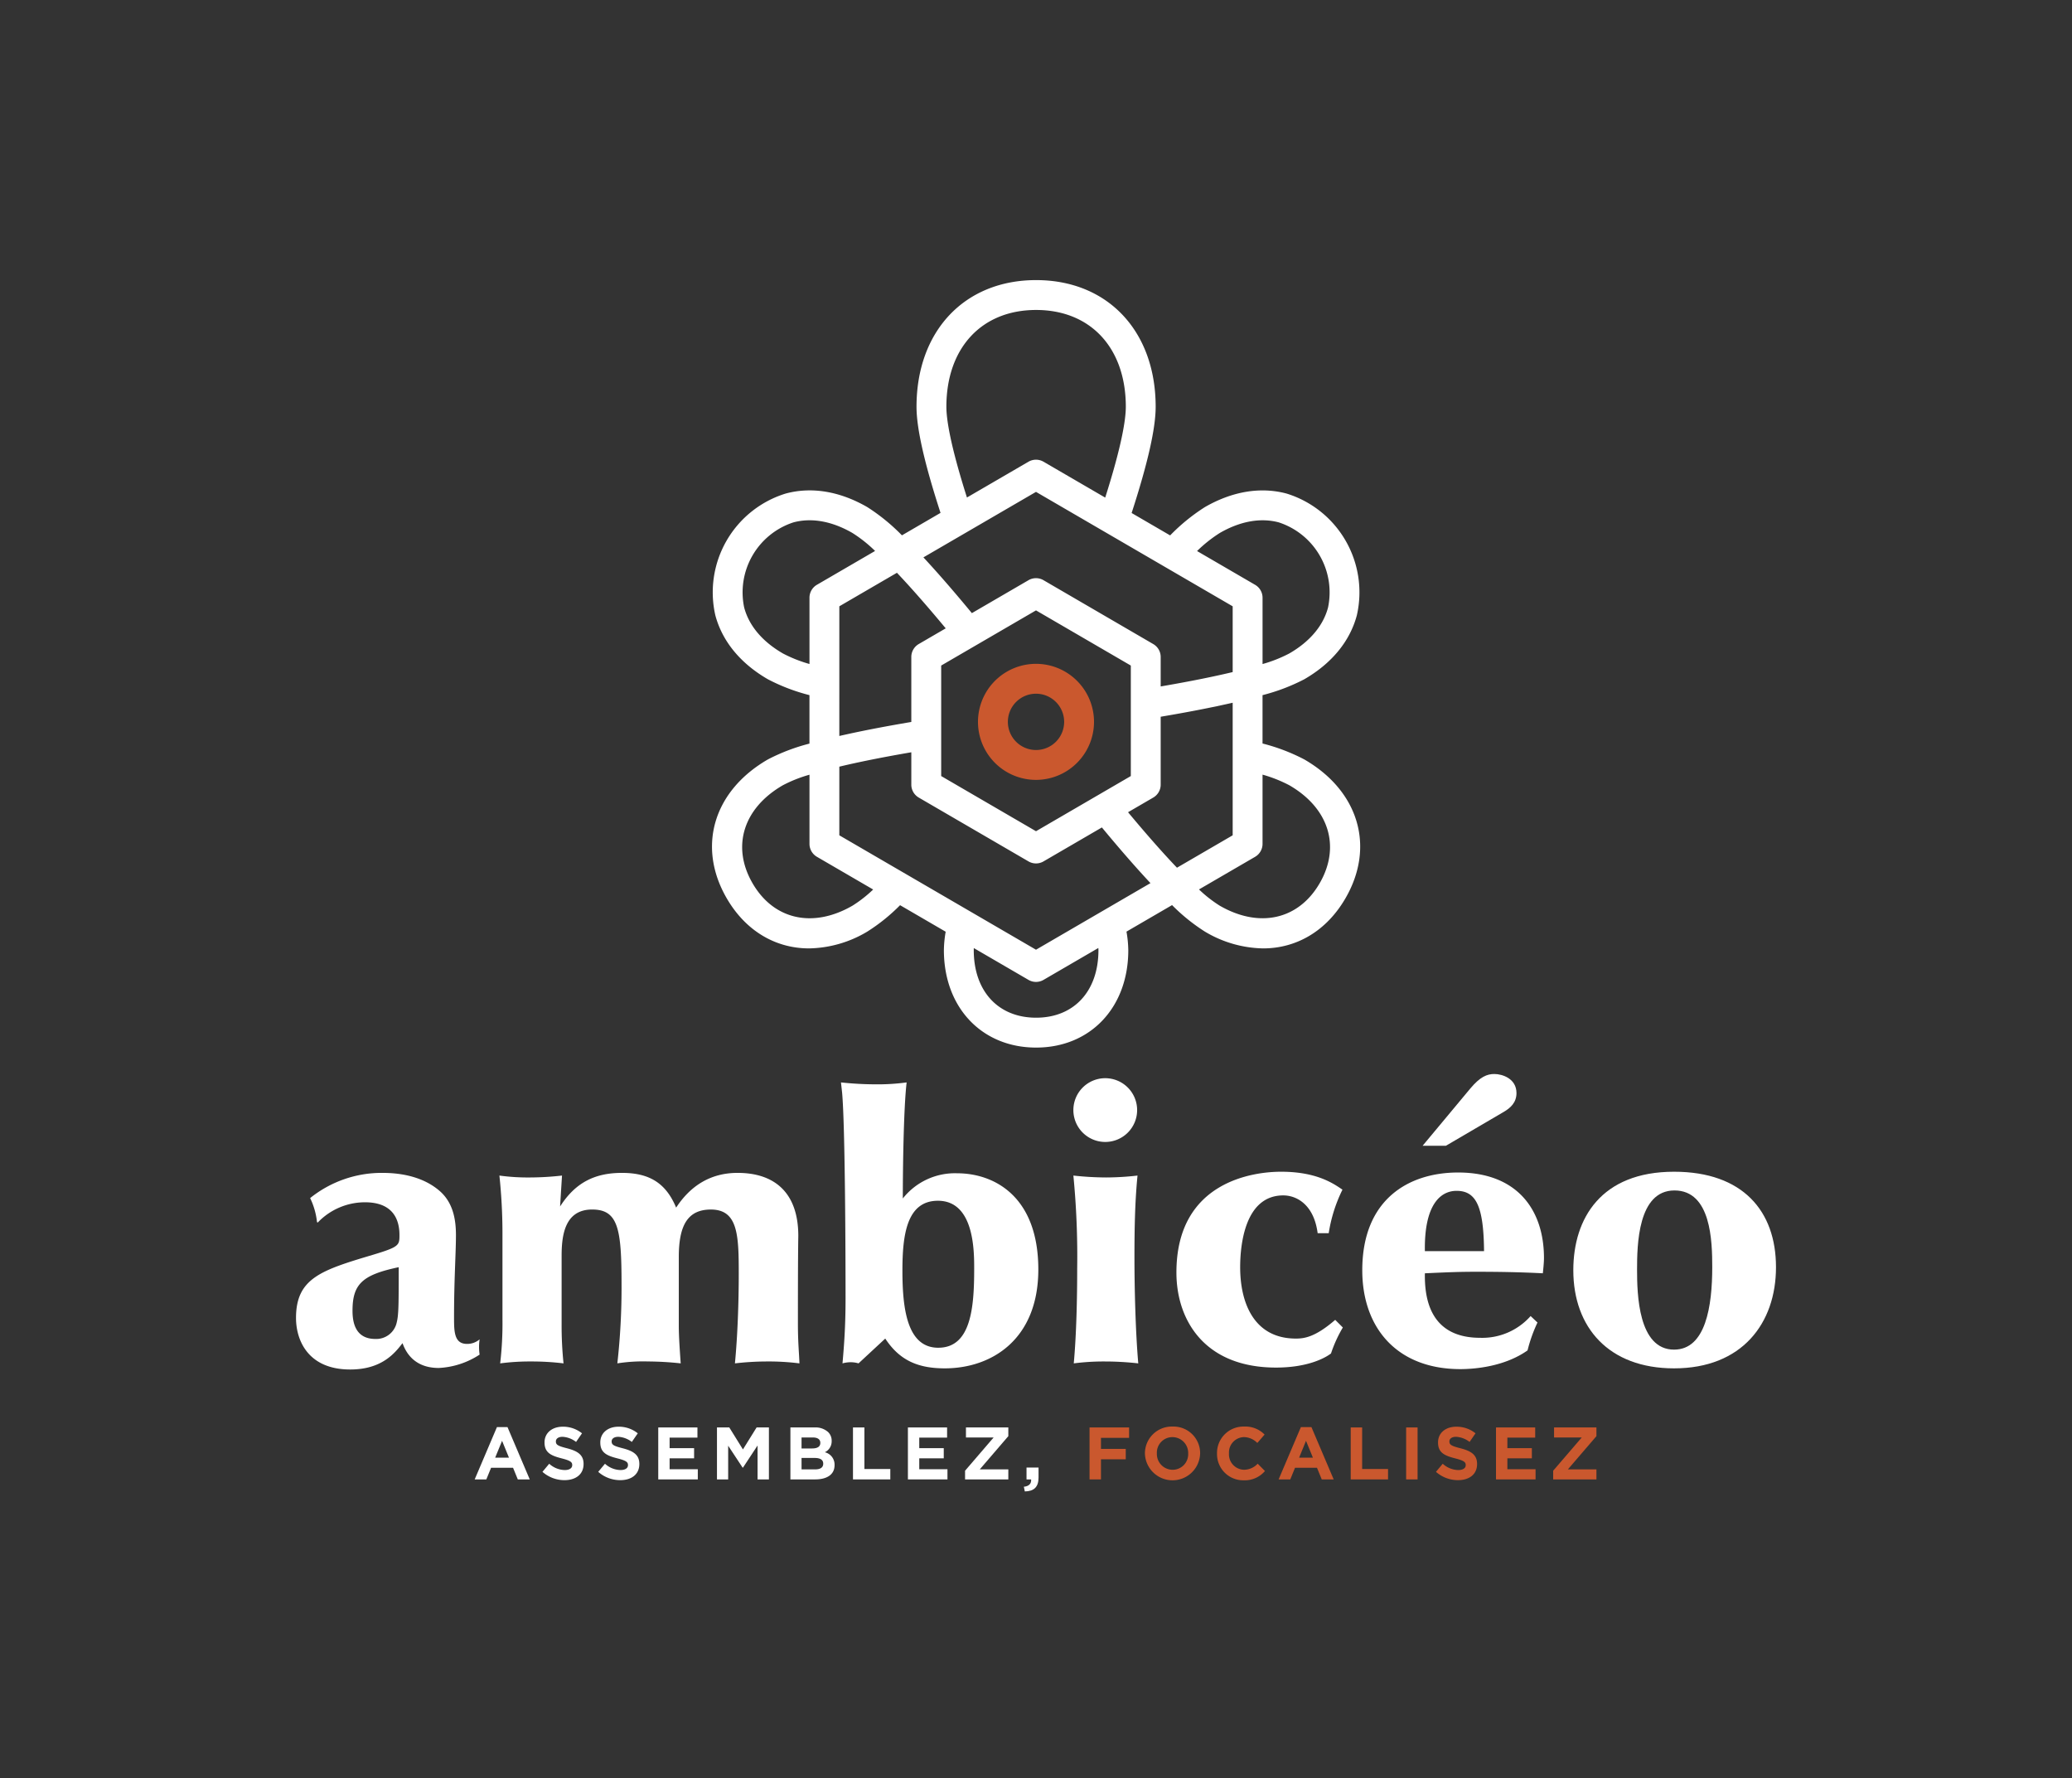 <svg xmlns="http://www.w3.org/2000/svg" width="175.771mm" height="150.822mm" viewBox="0 0 498.249 427.528">
  <rect x="0" y="0" width="498.249" height="427.528" fill="#333333" stroke="none"/>
  <g>
    <g>
      <path d="M115.333,322.025a4.568,4.568,0,0,1-3.031,1.1c-3.119,0-3.119-3.03-3.119-6.428,0-9.179.457-15.328.457-19.733,0-3.854-.732-7.8-3.854-10.557-3.762-3.3-8.905-4.4-13.77-4.4a27.452,27.452,0,0,0-17.438,6.057,17.5,17.5,0,0,1,1.653,5.782l.182.092a15.706,15.706,0,0,1,11.381-4.864c5.418,0,8.263,2.755,8.263,7.894,0,2.477-.093,2.845-6.517,4.772-12.3,3.673-18.359,5.6-18.359,15.147,0,5.321,2.848,12.391,13.034,12.391,7.619,0,10.739-3.947,12.577-6.335.642,1.746,2.477,5.968,8.719,5.968a19.621,19.621,0,0,0,9.822-3.212A12.419,12.419,0,0,1,115.333,322.025ZM95.414,317.9a5.034,5.034,0,0,1-5.139,4.036c-4.865,0-5.507-4.036-5.507-6.791,0-6.424,2.384-8.627,11.107-10.465C95.875,313.4,95.875,316.058,95.414,317.9Z" fill="#fff"/>
      <path d="M177.647,306.329c0,6.7-.278,14.872-.921,21.478a66.762,66.762,0,0,1,7.438-.457,59.458,59.458,0,0,1,8.076.457c-.092-2.662-.367-4.957-.367-9.543,0-5.968,0-15.515.093-21.115,0-10.189-5.507-15.143-14.6-15.143-6.425,0-11.289,3.027-14.776,8.352-2.48-5.968-6.517-8.352-13.034-8.352-6.7,0-11.292,2.477-14.872,8.077l.461-7.434a69.478,69.478,0,0,1-7.62.457,50.539,50.539,0,0,1-7.434-.457,132.929,132.929,0,0,1,.735,13.583v20.929a81.7,81.7,0,0,1-.553,10.646,54.443,54.443,0,0,1,7.437-.457,62.761,62.761,0,0,1,7.8.457,88.3,88.3,0,0,1-.46-9.361V302.014c0-4.772.642-11.2,7.345-11.2,6.238,0,7.066,4.59,7.066,17.9a162.884,162.884,0,0,1-1.01,19.09,39.664,39.664,0,0,1,7.345-.457,75.908,75.908,0,0,1,7.891.457c-.182-2.57-.457-6.424-.457-8.9V302.2c0-7.527,2.11-11.382,7.709-11.382C177.461,290.818,177.647,296.967,177.647,306.329Z" fill="#fff"/>
      <path d="M230.132,282.1a15.958,15.958,0,0,0-13.034,6.06c0-6.885.182-21.664.918-27.906a52.329,52.329,0,0,1-7.62.46,79.851,79.851,0,0,1-8.169-.46l.274,2.48c.736,8.077.828,39.47.828,49.473,0,6.792-.367,11.382-.735,15.6a7.281,7.281,0,0,1,1.927-.275,6.535,6.535,0,0,1,1.928.275l6.427-5.964c3.487,5.322,7.984,7.16,14.319,7.16,11.289,0,22.488-6.978,22.488-23.777C249.683,287.788,239.219,282.1,230.132,282.1Zm-4.5,41.949c-7.437,0-8.629-9.179-8.629-18.541,0-8.537,1.01-16.8,8.537-16.8,8.719,0,8.719,12.024,8.719,16.339C234.262,314.316,233.526,324.045,225.635,324.045Z" fill="#fff"/>
      <path d="M273.442,266.86a7.665,7.665,0,1,0-7.62,7.709A7.662,7.662,0,0,0,273.442,266.86Z" fill="#fff"/>
      <path d="M273.535,282.649a67.787,67.787,0,0,1-7.527.457,74.462,74.462,0,0,1-7.895-.457,199.985,199.985,0,0,1,.917,22.213c0,7.159-.182,15.971-.824,22.945a55.924,55.924,0,0,1,7.523-.457,72.116,72.116,0,0,1,7.988.457c-.643-7.341-.918-17.806-.918-25.425C272.8,295.865,272.892,289.166,273.535,282.649Z" fill="#fff"/>
      <path d="M311.619,321.843c-10,0-13.4-8.448-13.4-17.167,0-5.046,1.01-17.256,10.371-17.256,3.123,0,7.345,2.113,8.262,9.087h2.663a35.851,35.851,0,0,1,3.305-10.464c-2.388-1.653-6.428-4.315-14.779-4.315-6.425,0-25.151,2.206-25.151,24.233,0,11.382,6.7,22.856,23.959,22.856,7.434,0,11.656-2.2,13.215-3.394a31.5,31.5,0,0,1,2.845-6.242l-1.835-1.838C316.209,321.565,313.547,321.843,311.619,321.843Z" fill="#fff"/>
      <path d="M350.621,281.914c-11.749,0-23.038,6.331-23.038,23.5,0,13.858,8.352,23.773,23.591,23.773,3.305,0,10.554-.55,16.153-4.5a35.63,35.63,0,0,1,2.388-6.7l-1.652-1.559a15.528,15.528,0,0,1-12.117,5.232c-12.3,0-13.4-9.822-13.309-15.511,6.057-.279,8.537-.368,12.392-.368,5.325,0,10.646.089,15.971.368.093-.828.275-2.57.275-3.673C371.275,291,364.94,281.914,350.621,281.914Zm-7.984,18.908c-.185-11.474,3.948-14.5,7.616-14.5,4.683,0,6.517,3.672,6.61,14.5Z" fill="#fff"/>
      <path d="M361.638,267.32c1.56-.921,3.027-2.206,3.027-4.5,0-3.486-3.394-4.589-5.321-4.589-1.746,0-3.4.642-5.786,3.49l-11.474,13.769h5.6Z" fill="#fff"/>
      <path d="M402.56,281.728c-17.53,0-24.229,11.2-24.229,23.684,0,13.769,8.537,23.591,24.229,23.591,16.339,0,24.509-10.832,24.509-24.327S419.085,281.728,402.56,281.728Zm0,42.774c-8.626,0-8.9-13.4-8.9-19.183,0-5.967.182-19.091,8.994-19.091s9.087,12.206,9.087,18.448C411.74,314.038,410.18,324.5,402.56,324.5Z" fill="#fff"/>
      <path d="M119.5,343.124l-5.353,12.581h2.8l1.142-2.8h5.282l1.143,2.8h2.873l-5.354-12.581Zm-.428,7.352,1.659-4.051,1.66,4.051Z" fill="#fff"/>
      <path d="M136.372,348.228c-2.16-.553-2.7-.821-2.7-1.642v-.036c0-.606.553-1.088,1.606-1.088a5.863,5.863,0,0,1,3.248,1.231l1.427-2.07a7.228,7.228,0,0,0-4.639-1.588c-2.552,0-4.372,1.5-4.372,3.765v.036c0,2.48,1.624,3.176,4.14,3.819,2.088.535,2.516.892,2.516,1.588v.035c0,.732-.678,1.178-1.8,1.178a5.73,5.73,0,0,1-3.73-1.517l-1.624,1.946a7.951,7.951,0,0,0,5.3,2c2.695,0,4.586-1.392,4.586-3.872v-.036C140.333,349.8,138.906,348.888,136.372,348.228Z" fill="#fff"/>
      <path d="M149.777,348.228c-2.159-.553-2.695-.821-2.695-1.642v-.036c0-.606.553-1.088,1.606-1.088a5.863,5.863,0,0,1,3.248,1.231l1.428-2.07a7.233,7.233,0,0,0-4.64-1.588c-2.552,0-4.372,1.5-4.372,3.765v.036c0,2.48,1.624,3.176,4.14,3.819,2.088.535,2.516.892,2.516,1.588v.035c0,.732-.678,1.178-1.8,1.178a5.73,5.73,0,0,1-3.73-1.517l-1.624,1.946a7.951,7.951,0,0,0,5.3,2c2.7,0,4.586-1.392,4.586-3.872v-.036C153.738,349.8,152.311,348.888,149.777,348.228Z" fill="#fff"/>
      <polygon points="161.019 350.637 166.908 350.637 166.908 348.192 161.019 348.192 161.019 345.658 167.711 345.658 167.711 343.213 158.289 343.213 158.289 355.705 167.8 355.705 167.8 353.26 161.019 353.26 161.019 350.637" fill="#fff"/>
      <polygon points="178.653 348.495 175.37 343.213 172.408 343.213 172.408 355.705 175.102 355.705 175.102 347.603 178.582 352.885 178.653 352.885 182.169 347.55 182.169 355.705 184.899 355.705 184.899 343.213 181.937 343.213 178.653 348.495" fill="#fff"/>
      <path d="M198.347,349.173a2.9,2.9,0,0,0,1.642-2.694v-.036a2.865,2.865,0,0,0-.857-2.123,4.509,4.509,0,0,0-3.265-1.107h-5.8v12.492h5.942c2.82,0,4.676-1.142,4.676-3.427v-.035A3.055,3.055,0,0,0,198.347,349.173Zm-5.6-3.551h2.712c1.16,0,1.8.464,1.8,1.285v.036c0,.928-.767,1.32-1.98,1.32h-2.534Zm5.21,6.317c0,.928-.731,1.357-1.945,1.357h-3.265v-2.748h3.176c1.41,0,2.034.517,2.034,1.356Z" fill="#fff"/>
      <polygon points="207.862 343.213 205.114 343.213 205.114 355.705 214.09 355.705 214.09 353.206 207.862 353.206 207.862 343.213" fill="#fff"/>
      <polygon points="221.053 350.637 226.942 350.637 226.942 348.192 221.053 348.192 221.053 345.658 227.745 345.658 227.745 343.213 218.323 343.213 218.323 355.705 227.834 355.705 227.834 353.26 221.053 353.26 221.053 350.637" fill="#fff"/>
      <polygon points="232.281 345.622 238.937 345.622 232.067 353.617 232.067 355.705 242.47 355.705 242.47 353.296 235.6 353.296 242.47 345.301 242.47 343.213 232.281 343.213 232.281 345.622" fill="#fff"/>
      <path d="M246.846,355.705h1.106c.089,1.017-.517,1.641-1.749,1.766l.232,1.125c2.124-.036,3.3-.982,3.3-3.337V352.85h-2.891Z" fill="#fff"/>
      <polygon points="262 355.705 264.748 355.705 264.748 350.869 270.708 350.869 270.708 348.37 264.748 348.37 264.748 345.712 271.511 345.712 271.511 343.213 262 343.213 262 355.705" fill="#ca582e"/>
      <path d="M281.972,343a6.459,6.459,0,0,0-6.656,6.46v.036a6.641,6.641,0,0,0,13.276-.036v-.036A6.4,6.4,0,0,0,281.972,343Zm3.747,6.5a3.735,3.735,0,0,1-3.747,3.89,3.8,3.8,0,0,1-3.783-3.926v-.036a3.735,3.735,0,0,1,3.747-3.89,3.8,3.8,0,0,1,3.783,3.926Z" fill="#ca582e"/>
      <path d="M299.149,353.385a3.71,3.71,0,0,1-3.622-3.926v-.036a3.7,3.7,0,0,1,3.622-3.89,4.606,4.606,0,0,1,3.194,1.41l1.749-2.017A6.444,6.444,0,0,0,299.167,343a6.348,6.348,0,0,0-6.513,6.46v.036a6.3,6.3,0,0,0,6.406,6.424,6.383,6.383,0,0,0,5.121-2.231l-1.748-1.766A4.511,4.511,0,0,1,299.149,353.385Z" fill="#ca582e"/>
      <path d="M312.822,343.124l-5.353,12.581h2.8l1.142-2.8h5.282l1.142,2.8h2.873l-5.353-12.581Zm-.428,7.352,1.659-4.051,1.66,4.051Z" fill="#ca582e"/>
      <polygon points="327.551 343.213 324.803 343.213 324.803 355.705 333.779 355.705 333.779 353.206 327.551 353.206 327.551 343.213" fill="#ca582e"/>
      <rect x="338.133" y="343.213" width="2.748" height="12.491" fill="#ca582e"/>
      <path d="M351.228,348.228c-2.159-.553-2.695-.821-2.695-1.642v-.036c0-.606.553-1.088,1.606-1.088a5.863,5.863,0,0,1,3.248,1.231l1.428-2.07a7.233,7.233,0,0,0-4.64-1.588c-2.552,0-4.372,1.5-4.372,3.765v.036c0,2.48,1.624,3.176,4.14,3.819,2.088.535,2.516.892,2.516,1.588v.035c0,.732-.678,1.178-1.8,1.178a5.73,5.73,0,0,1-3.73-1.517l-1.624,1.946a7.951,7.951,0,0,0,5.3,2c2.695,0,4.586-1.392,4.586-3.872v-.036C355.189,349.8,353.762,348.888,351.228,348.228Z" fill="#ca582e"/>
      <polygon points="362.474 350.637 368.362 350.637 368.362 348.192 362.474 348.192 362.474 345.658 369.165 345.658 369.165 343.213 359.743 343.213 359.743 355.705 369.255 355.705 369.255 353.26 362.474 353.26 362.474 350.637" fill="#ca582e"/>
      <polygon points="373.702 345.622 380.358 345.622 373.487 353.617 373.487 355.705 383.891 355.705 383.891 353.296 377.021 353.296 383.891 345.301 383.891 343.213 373.702 343.213 373.702 345.622" fill="#ca582e"/>
      <path d="M313.63,182.589a46.031,46.031,0,0,0-10.032-3.822V167.139a46.831,46.831,0,0,0,10.032-3.812c6.607-3.814,10.981-9.135,12.649-15.387a24.852,24.852,0,0,0-16.9-29.269c-6.249-1.671-13.045-.549-19.651,3.26a46.086,46.086,0,0,0-8.348,6.8l-9.26-5.387C276.006,111.374,277.9,103,277.9,97.808c0-18.218-11.556-30.461-28.755-30.461S220.393,79.59,220.393,97.808c0,5.19,1.894,13.56,5.774,25.508l-9.281,5.4a46.745,46.745,0,0,0-8.319-6.784c-6.606-3.817-13.4-4.95-19.652-3.26a24.852,24.852,0,0,0-16.9,29.269c1.668,6.252,6.042,11.573,12.649,15.387a45.932,45.932,0,0,0,9.985,3.809v11.653a46.717,46.717,0,0,0-9.986,3.8c-13.094,7.561-17.088,20.957-9.94,33.34,4.575,7.923,11.792,12.1,19.83,12.1a28.133,28.133,0,0,0,14.014-4.044,44.3,44.3,0,0,0,7.873-6.344l10.964,6.377a27.763,27.763,0,0,0-.429,4.428c0,13.793,9.117,23.43,22.171,23.43s22.172-9.637,22.172-23.43a27.967,27.967,0,0,0-.435-4.452l10.96-6.375a45.039,45.039,0,0,0,7.885,6.366,28.12,28.12,0,0,0,14.011,4.044c8.037,0,15.255-4.18,19.83-12.1C330.719,203.546,326.724,190.15,313.63,182.589ZM283.023,208.63c-3.1-3.246-6.958-7.57-11.765-13.34l6.065-3.527a3.594,3.594,0,0,0,1.785-3.105V172.331q9.955-1.679,17.31-3.368v31.876Zm-81.192-24.295c4.367-1.046,10.013-2.208,17.31-3.459v7.782a3.594,3.594,0,0,0,1.785,3.105l26.394,15.351a3.588,3.588,0,0,0,3.61,0l14.037-8.165q6.512,7.861,11.685,13.387l-27.527,16.011-47.294-27.508Zm94.587-38.556v15.814c-4.37,1.045-10.014,2.205-17.31,3.455v-7.089a3.591,3.591,0,0,0-1.785-3.1L250.93,139.5a3.6,3.6,0,0,0-3.61,0l-13.616,7.92q-6.479-7.844-11.653-13.406l27.074-15.747Zm-47.293.981,22.8,13.264v26.569l-22.8,13.264-22.8-13.264V160.024Zm44.194-18.612c4.919-2.839,9.829-3.72,14.2-2.543a17.7,17.7,0,0,1,11.827,20.485c-1.165,4.371-4.381,8.18-9.3,11.02a32.741,32.741,0,0,1-6.443,2.55V143.714a3.592,3.592,0,0,0-1.785-3.1l-13.966-8.123A33.137,33.137,0,0,1,293.319,128.148Zm-65.746-30.34c0-14.144,8.469-23.278,21.575-23.278s21.575,9.134,21.575,23.278c0,2.948-.912,9.116-4.957,21.835l-14.836-8.63a3.6,3.6,0,0,0-3.61,0l-14.8,8.606C228.484,106.918,227.573,100.754,227.573,97.808Zm-39.319,59.3c-4.919-2.84-8.135-6.649-9.3-11.02a17.7,17.7,0,0,1,11.827-20.485c4.368-1.177,9.277-.3,14.2,2.543a32.944,32.944,0,0,1,5.448,4.324l-13.99,8.137a3.594,3.594,0,0,0-1.785,3.1V159.65A32.92,32.92,0,0,1,188.254,157.11Zm13.577-11.331,13.854-8.059c3.106,3.28,6.963,7.624,11.729,13.361l-6.488,3.774a3.591,3.591,0,0,0-1.785,3.1v15.633q-9.96,1.68-17.31,3.371Zm3.147,71.992c-9.521,5.493-18.957,3.366-24.035-5.433s-2.209-18.032,7.312-23.532a32.742,32.742,0,0,1,6.4-2.534V202.9a3.594,3.594,0,0,0,1.785,3.105l13.527,7.868A31.2,31.2,0,0,1,204.978,217.771Zm59.162,10.678c0,9.87-5.885,16.247-14.992,16.247s-14.991-6.377-14.991-16.247c0-.142,0-.311.013-.493l13.15,7.648a3.588,3.588,0,0,0,3.61,0l13.187-7.67C264.124,228.105,264.14,228.293,264.14,228.449Zm53.213-16.111c-5.079,8.8-14.514,10.918-24.034,5.433a31.016,31.016,0,0,1-5-3.913l13.5-7.85A3.592,3.592,0,0,0,303.6,202.9V186.252a32.9,32.9,0,0,1,6.443,2.554C319.562,194.306,322.432,203.542,317.353,212.338Z" fill="#fff"/>
    </g>
    <path d="M249.125,187.513a13.951,13.951,0,1,1,13.95-13.949A13.966,13.966,0,0,1,249.125,187.513Zm0-20.719a6.768,6.768,0,1,0,6.77,6.77A6.775,6.775,0,0,0,249.125,166.794Z" fill="#ca582e"/>
  </g>
</svg>
